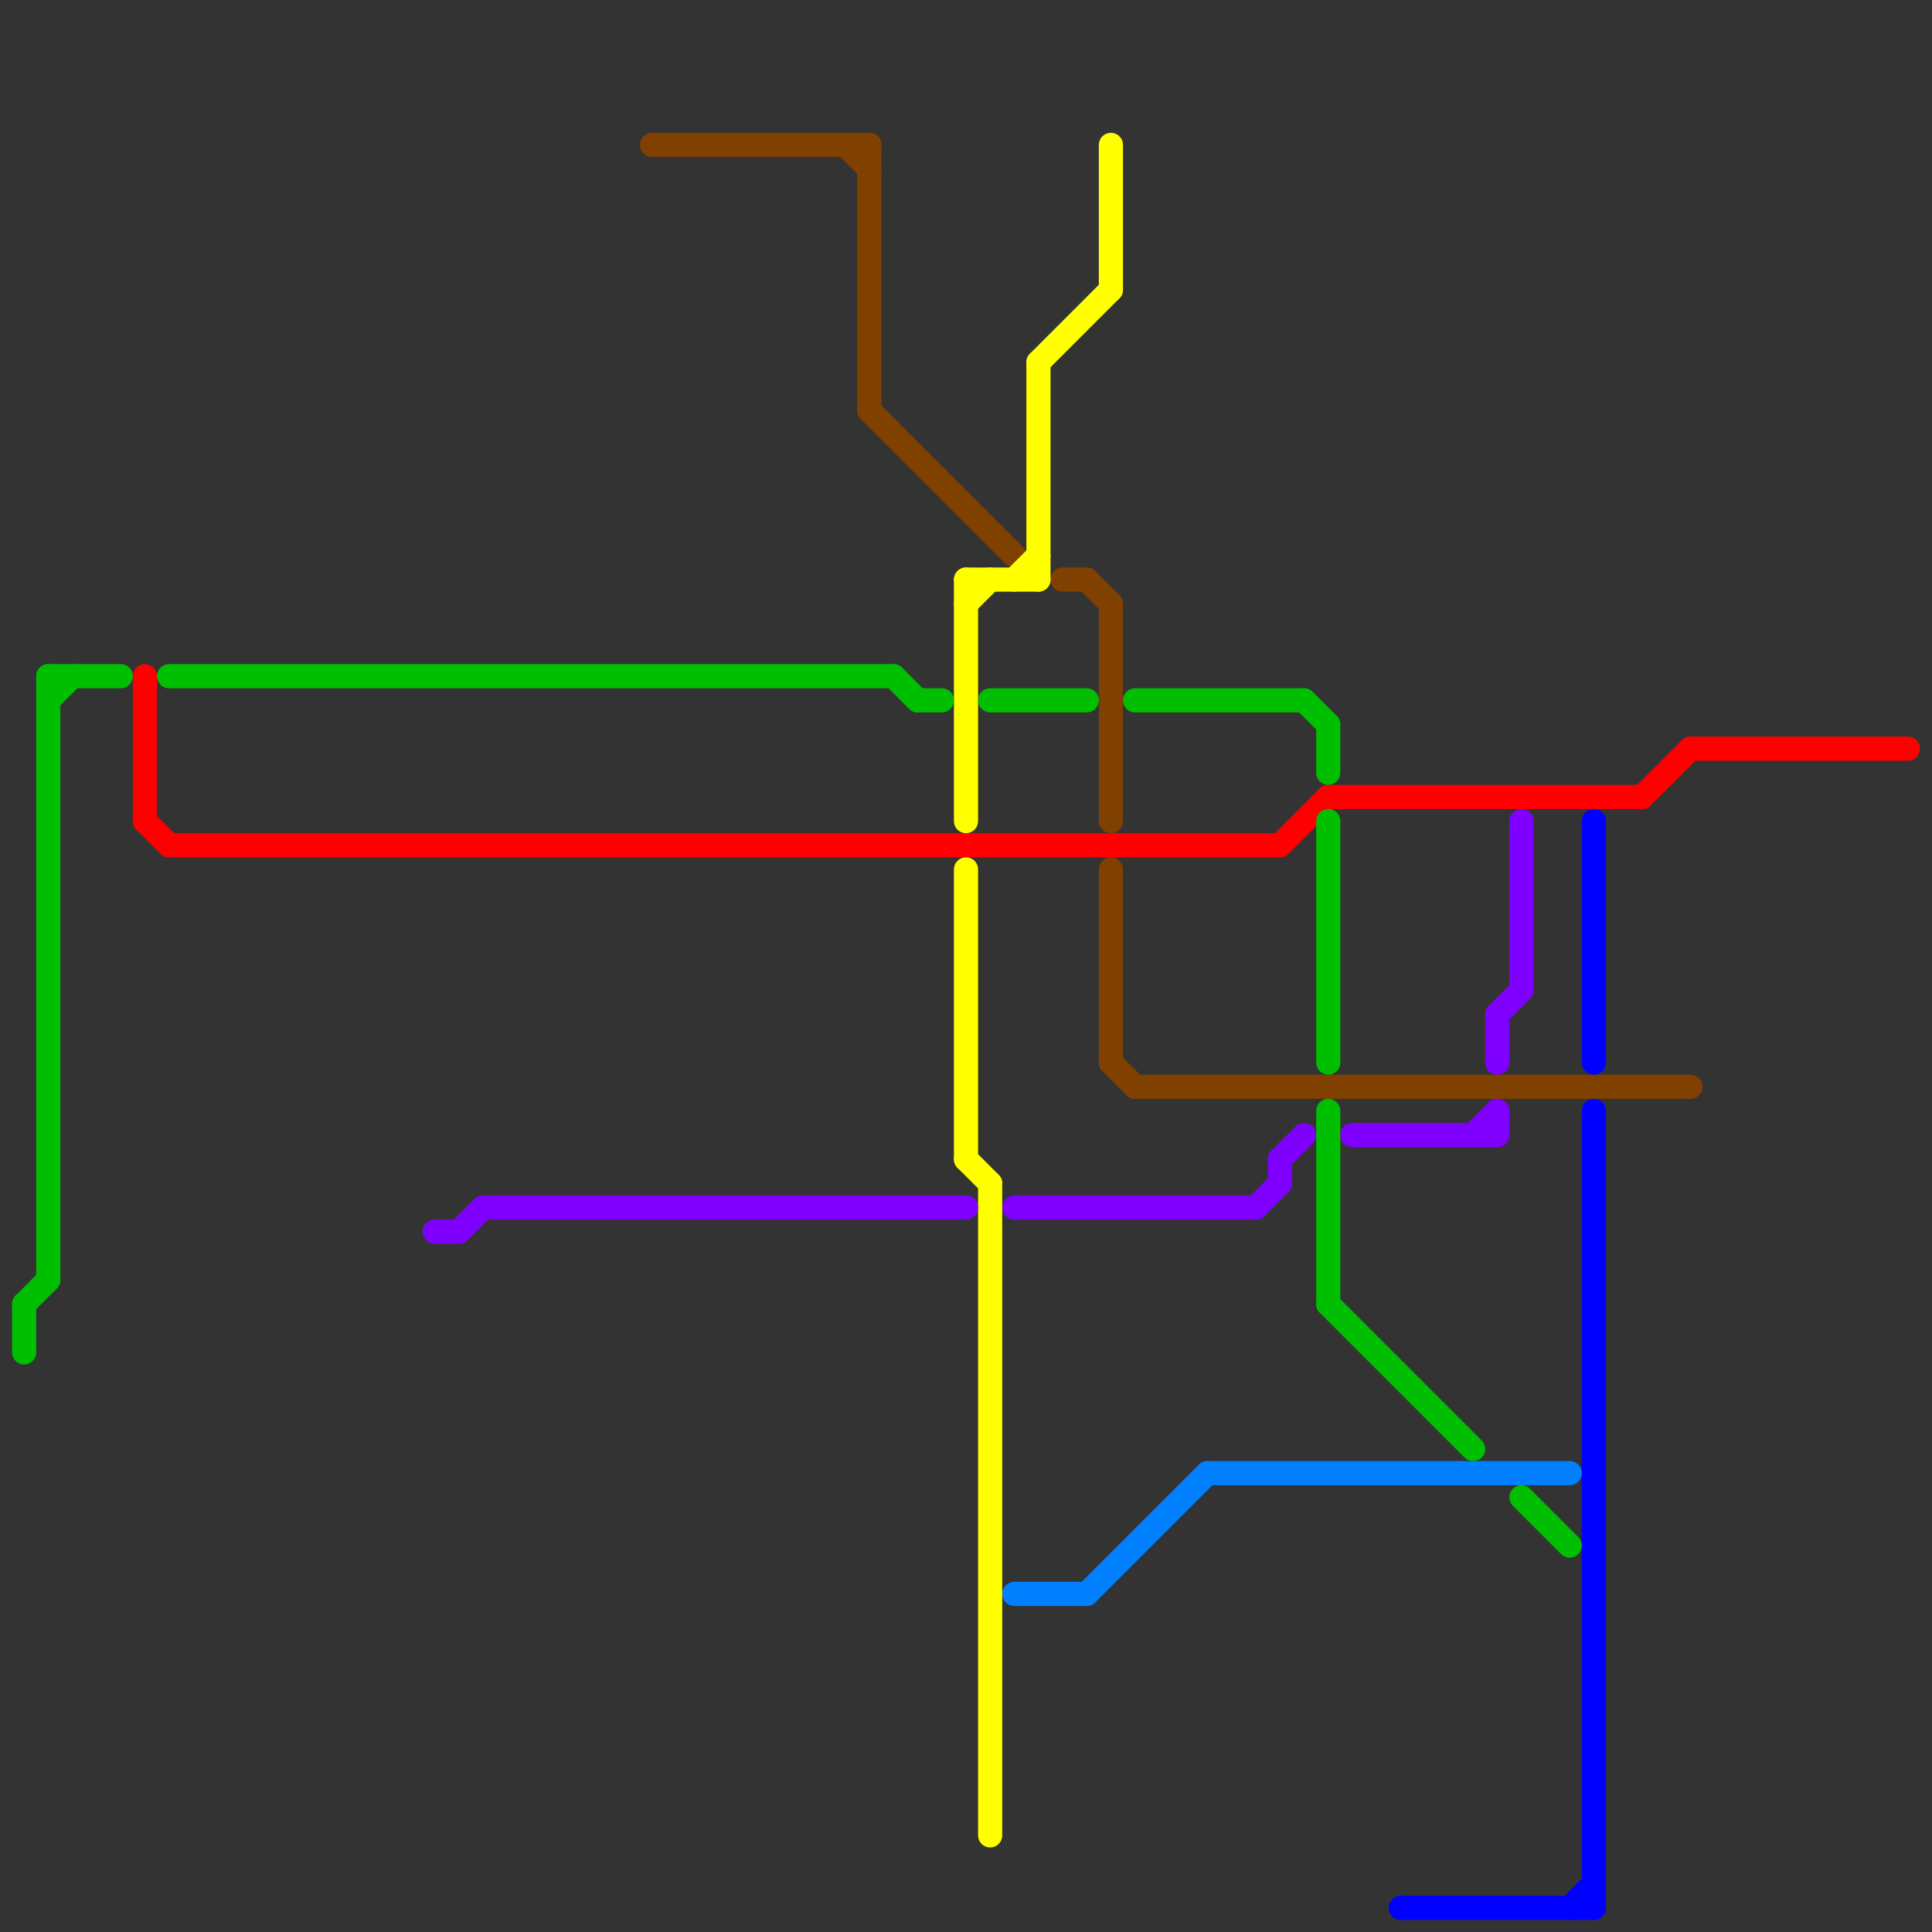 
<svg version="1.1" xmlns="http://www.w3.org/2000/svg" viewBox="0 0 80 80">
<rect x="0" y="0" width="80" height="80" fill="#333333" stroke="none"/>
<style>text { font: 1px Helvetica; font-weight: 600; white-space: pre; dominant-baseline: central; } line { stroke-width: 1; fill: none; stroke-linecap: round; stroke-linejoin: round; } .c0 { stroke: #804000 } .c1 { stroke: #ff0000 } .c2 { stroke: #ffff00 } .c3 { stroke: #0000ff } .c4 { stroke: #0080ff } .c5 { stroke: #00bf00 } .c6 { stroke: #8000ff } .w1 { stroke-width: 1; }</style><defs><g id="ct-xf"><circle r="0.5" fill="#fff" stroke="#000" stroke-width="0.2"/></g><g id="ct"><circle r="0.5" fill="#fff" stroke="#000" stroke-width="0.1"/></g></defs><line class="c0 " x1="46" y1="25" x2="46" y2="34"/><line class="c0 " x1="36" y1="17" x2="42" y2="23"/><line class="c0 " x1="46" y1="36" x2="46" y2="44"/><line class="c0 " x1="36" y1="6" x2="36" y2="17"/><line class="c0 " x1="44" y1="24" x2="45" y2="24"/><line class="c0 " x1="46" y1="44" x2="47" y2="45"/><line class="c0 " x1="47" y1="45" x2="70" y2="45"/><line class="c0 " x1="45" y1="24" x2="46" y2="25"/><line class="c0 " x1="27" y1="6" x2="36" y2="6"/><line class="c0 " x1="35" y1="6" x2="36" y2="7"/><line class="c1 " x1="70" y1="31" x2="79" y2="31"/><line class="c1 " x1="68" y1="33" x2="70" y2="31"/><line class="c1 " x1="55" y1="33" x2="68" y2="33"/><line class="c1 " x1="6" y1="34" x2="7" y2="35"/><line class="c1 " x1="6" y1="28" x2="6" y2="34"/><line class="c1 " x1="7" y1="35" x2="53" y2="35"/><line class="c1 " x1="53" y1="35" x2="55" y2="33"/><line class="c2 " x1="42" y1="24" x2="43" y2="23"/><line class="c2 " x1="46" y1="6" x2="46" y2="12"/><line class="c2 " x1="40" y1="36" x2="40" y2="48"/><line class="c2 " x1="40" y1="48" x2="41" y2="49"/><line class="c2 " x1="40" y1="24" x2="40" y2="34"/><line class="c2 " x1="40" y1="25" x2="41" y2="24"/><line class="c2 " x1="43" y1="15" x2="43" y2="24"/><line class="c2 " x1="41" y1="49" x2="41" y2="76"/><line class="c2 " x1="40" y1="24" x2="43" y2="24"/><line class="c2 " x1="43" y1="15" x2="46" y2="12"/><line class="c3 " x1="65" y1="79" x2="66" y2="78"/><line class="c3 " x1="66" y1="34" x2="66" y2="44"/><line class="c3 " x1="58" y1="79" x2="66" y2="79"/><line class="c3 " x1="66" y1="46" x2="66" y2="79"/><line class="c4 " x1="42" y1="66" x2="45" y2="66"/><line class="c4 " x1="50" y1="61" x2="65" y2="61"/><line class="c4 " x1="45" y1="66" x2="50" y2="61"/><line class="c5 " x1="55" y1="34" x2="55" y2="44"/><line class="c5 " x1="47" y1="29" x2="54" y2="29"/><line class="c5 " x1="1" y1="54" x2="1" y2="56"/><line class="c5 " x1="2" y1="29" x2="3" y2="28"/><line class="c5 " x1="7" y1="28" x2="37" y2="28"/><line class="c5 " x1="55" y1="30" x2="55" y2="32"/><line class="c5 " x1="63" y1="62" x2="65" y2="64"/><line class="c5 " x1="55" y1="46" x2="55" y2="54"/><line class="c5 " x1="38" y1="29" x2="39" y2="29"/><line class="c5 " x1="41" y1="29" x2="45" y2="29"/><line class="c5 " x1="1" y1="54" x2="2" y2="53"/><line class="c5 " x1="37" y1="28" x2="38" y2="29"/><line class="c5 " x1="54" y1="29" x2="55" y2="30"/><line class="c5 " x1="55" y1="54" x2="61" y2="60"/><line class="c5 " x1="2" y1="28" x2="5" y2="28"/><line class="c5 " x1="2" y1="28" x2="2" y2="53"/><line class="c6 " x1="62" y1="42" x2="62" y2="44"/><line class="c6 " x1="52" y1="50" x2="53" y2="49"/><line class="c6 " x1="53" y1="48" x2="54" y2="47"/><line class="c6 " x1="62" y1="46" x2="62" y2="47"/><line class="c6 " x1="19" y1="51" x2="20" y2="50"/><line class="c6 " x1="42" y1="50" x2="52" y2="50"/><line class="c6 " x1="56" y1="47" x2="62" y2="47"/><line class="c6 " x1="53" y1="48" x2="53" y2="49"/><line class="c6 " x1="61" y1="47" x2="62" y2="46"/><line class="c6 " x1="63" y1="34" x2="63" y2="41"/><line class="c6 " x1="62" y1="42" x2="63" y2="41"/><line class="c6 " x1="20" y1="50" x2="40" y2="50"/><line class="c6 " x1="18" y1="51" x2="19" y2="51"/>
</svg>
